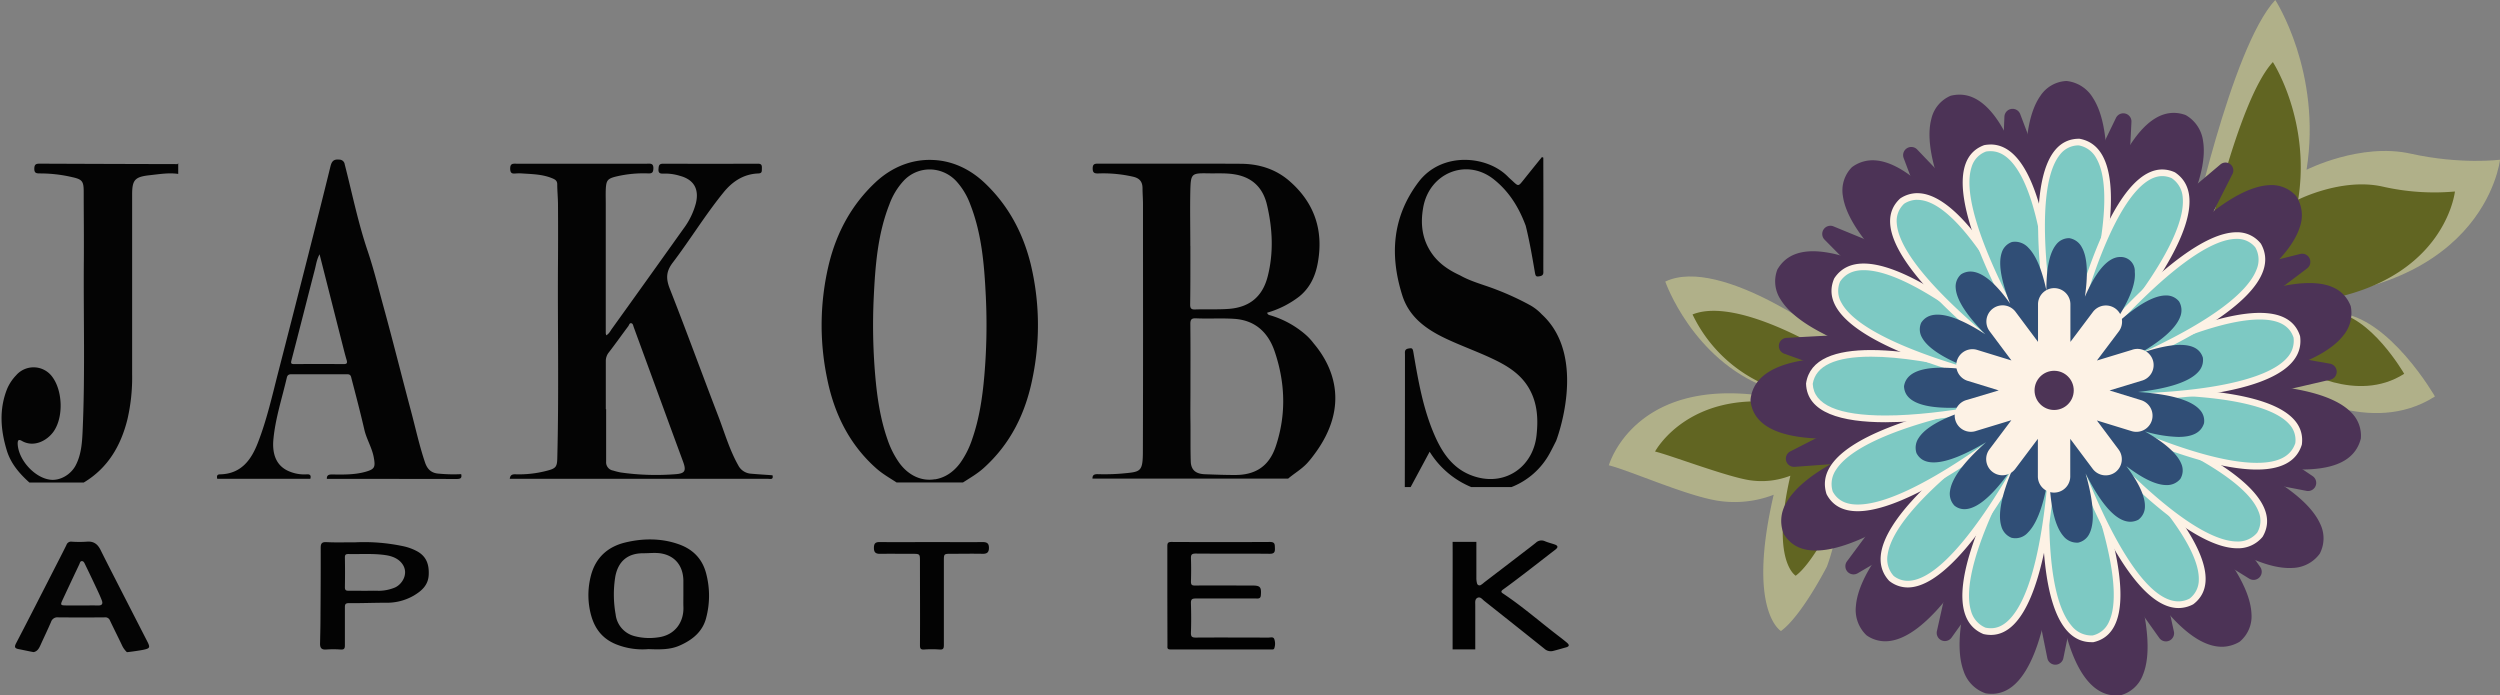 <svg id="Layer_1" data-name="Layer 1" xmlns="http://www.w3.org/2000/svg" viewBox="0 0 1131.59 314.77"><rect x="0" y="0" width="1131.59" height="314.77" fill="#808080" stroke="none"/><defs><style>.cls-1{fill:#040404;}.cls-2{fill:#030303;}.cls-3{fill:#020202;}.cls-4{fill:#4c3356;}.cls-5{fill:#b0b089;}.cls-6{fill:#616522;}.cls-7{fill:#7dc9c3;}.cls-8{fill:#fdf2e5;}.cls-9{fill:#304e76;}.cls-10{fill:#4d3456;}</style></defs><path class="cls-1" d="M8.57,293.84c-1.83-.34-2.21-.89-1.28-2.69,5.93-11.37,11.74-22.81,17.58-34.22,1.75-3.42,3.52-6.83,5.21-10.27a2.19,2.19,0,0,1,2.37-1.48,49.22,49.22,0,0,0,6.87,0c3.13-.28,4.92,1.15,6.24,3.83,2.94,5.94,6,11.82,9,17.72l12.11,23.62c1.4,2.74,1.18,3.14-1.76,3.76-1.89.4-6.88,1.08-7.47,1.08a10.23,10.23,0,0,1-2.35-3.38c-1.74-3.66-3.58-7.27-5.31-10.93a2.21,2.21,0,0,0-2.36-1.44q-10.53.1-21.06,0a3,3,0,0,0-3.23,2c-1.51,3.52-3.19,7-4.76,10.46-.66,1.46-1.34,2.86-3.09,3.26C14.88,295.18,10.4,294.18,8.57,293.84Zm28.06-19.78c2.59,0,5.18-.05,7.76,0,1.85.05,2.27-.83,1.68-2.35-.66-1.71-1.43-3.39-2.21-5.05q-2.62-5.6-5.33-11.17c-.3-.63-.63-1.49-1.45-1.51s-.91.88-1.18,1.44q-3.84,8.08-7.62,16.2c-1,2.17-.84,2.4,1.48,2.42Z"/><path class="cls-2" d="M160.87,245.47a85.06,85.06,0,0,1,21.18,1.67,23.56,23.56,0,0,1,6.84,2.44c4.17,2.33,5.39,6,5.16,10.65s-3.16,7.17-6.61,9.27a24.32,24.32,0,0,1-12.9,3.32c-5.54,0-11.07.24-16.61.18-1.64,0-1.83.62-1.82,1.92,0,5.69,0,11.39,0,17.08,0,1.48-.26,2.1-1.9,2a47.61,47.61,0,0,0-6.65,0c-2.14.15-2.74-.9-2.69-2.76.07-3.32.16-6.64.18-10,.07-11.09.15-22.18.11-33.27,0-2,.55-2.68,2.62-2.58C151.6,245.6,155.37,245.47,160.87,245.47Zm4.46,21.94c2,0,4-.08,6,0a19.05,19.05,0,0,0,6.9-1.27c3.55-1.17,7.15-6.46,3.79-11-1.77-2.37-4.55-3.43-7.44-3.86-5.57-.83-11.19-.39-16.79-.51-1.19,0-1.7.21-1.68,1.55q.12,6.75,0,13.51c0,1.36.56,1.57,1.71,1.55C160.31,267.36,162.82,267.41,165.33,267.41Z"/><path class="cls-2" d="M293.5,293.82a32.09,32.09,0,0,1-14.74-2.23c-7.12-2.93-10.38-8.48-11.76-15.43a34.89,34.89,0,0,1,.47-15.61c2.11-8.1,7.55-13.07,15.55-15s16.35-2,24.23.81c6.13,2.17,10.55,6.32,12.35,13.11a39.37,39.37,0,0,1,0,20.33c-1.61,6.14-6.17,9.82-11.81,12.33C303.34,294.15,298.62,294,293.5,293.82Zm15.82-24.53c0-2.22,0-4.43,0-6.65-.16-6.29-3.51-10.72-9.37-12-2.89-.65-5.9-.2-8.85-.22-7,0-11.29,3.66-12.59,10.54a51,51,0,0,0,.15,17.16,11.44,11.44,0,0,0,8.5,9.8,26.43,26.43,0,0,0,10.52.6c7.91-.91,11.86-7,11.66-13.64C309.27,273,309.32,271.14,309.32,269.29Z"/><path class="cls-2" d="M421.56,245.36c7.76,0,15.52.06,23.28,0,2,0,2.8.68,2.79,2.67s-.9,2.68-2.86,2.64c-4.81-.1-9.61,0-14.42,0-3.06,0-3.12.09-3.12,3.08,0,12.71,0,25.43,0,38.14,0,1.55-.21,2.25-2,2.1a49.22,49.22,0,0,0-6.87,0c-1.55.1-1.95-.34-1.95-1.92.08-12.64,0-25.28,0-37.92,0-3.46,0-3.47-3.56-3.47-4.88,0-9.76-.06-14.64,0-1.94,0-2.63-.78-2.64-2.63s.48-2.73,2.62-2.7C406,245.44,413.8,245.36,421.56,245.36Z"/><path class="cls-3" d="M528.38,269.49c0-7.39,0-14.79,0-22.18,0-1.48.24-2,1.88-2q22.29.12,44.58,0c2.33,0,2.16,1.19,2.23,2.73.08,1.75-.21,2.64-2.36,2.62-11.17-.12-22.33,0-33.49-.1-1.81,0-2.21.53-2.15,2.22.12,3.47.11,7,0,10.43,0,1.45.37,1.84,1.82,1.82,8.65-.07,17.3,0,25.95,0,3.61,0,4.15.69,3.87,4.38-.13,1.77-1.3,1.48-2.36,1.49-9,0-18,0-27.06,0-1.69,0-2.29.33-2.23,2.16.14,4.43.16,8.87,0,13.3-.07,1.95.6,2.25,2.36,2.23,10.94-.08,21.89,0,32.83,0,.88,0,2.12-.48,2.54.71a6.25,6.25,0,0,1,0,4.14c-.25.72-1,.52-1.55.52-15.15,0-30.31,0-45.47,0-1.6,0-1.34-.87-1.34-1.81Z"/><path class="cls-3" d="M709.26,290.91c-1.08-.9-2.17-1.78-3.29-2.63-8.47-6.43-16.46-13.48-25.32-19.41-.79-.53-1.76-1-.29-2.05,3.54-2.54,7-5.19,10.46-7.84,4.4-3.37,8.76-6.79,13.16-10.17,1.37-1.05,1.32-1.82-.35-2.39-1.46-.5-3-.87-4.39-1.47a3.7,3.7,0,0,0-4.08.73c-2,1.62-4.08,3.18-6.13,4.75q-8.61,6.62-17.25,13.21a10.11,10.11,0,0,1-1.61,1.21,1.14,1.14,0,0,1-1.59-.71,8.93,8.93,0,0,1-.32-2.59V245.27H657.5c.06,7.12,0,17.19,0,24.32,0,7.31,0,17,0,24.35h10.26c0-5.84,0-14.09,0-19.93,0-1.24-.28-2.79,1-3.42s2.14.64,3,1.34q13.65,10.8,27.24,21.67a4.28,4.28,0,0,0,3.86,1.07c2-.49,4-1.1,6-1.65C710.46,292.58,710.35,291.83,709.26,290.91Z"/><path class="cls-1" d="M80.31,74.28q-31.1-.07-62.17-.2c-1.63,0-2.57.11-2.61,2.23s1,2.2,2.62,2.19a64,64,0,0,1,14.52,1.68c4.51,1,5.21,1.83,5.22,6.52,0,10.34.14,20.68.06,31-.21,25.93.62,51.86-.57,77.78-.24,5.15-.64,10.33-3.07,15.06-2.23,4.33-7.16,7.15-11.57,6.59C15.58,216.26,8.2,208,8,200.78c0-1.58.48-2,1.8-1.26,5.41,3.19,11.49,0,14.43-4.16,4.48-6.3,4.21-18.07-.36-24.5a10.47,10.47,0,0,0-16.56-1,20.62,20.62,0,0,0-4,5.95c-3.77,9.28-3.08,18.63-.27,27.95,1.79,6,5.71,10.56,10.27,14.65H37.91c10.88-6.52,16.75-16.55,19.75-28.52a84.29,84.29,0,0,0,2.15-20.64q0-40.6,0-81.22c0-6.69,1.27-8,8.08-8.74,4.25-.46,8.48-1.19,12.78-.57V73.88C80.53,74,80.42,74.28,80.31,74.28Z"/><path class="cls-1" d="M198.67,214.39c-3.43-.2-5.26-2-6.3-5.11-2.59-7.67-4.29-15.58-6.38-23.39-4.19-15.7-8.11-31.48-12.42-47.15-2.32-8.41-4.36-16.88-7.18-25.21-4.32-12.75-7-26.06-10.36-39.14a2.44,2.44,0,0,0-2.51-2.14c-2.5-.28-3.38.79-3.94,3.06-3.32,13.56-6.75,27.09-10.19,40.62q-6.73,26.49-13.55,52.95c-2.69,10.49-5.08,21.08-9,31.22-3,7.94-7.59,14.41-17.26,14.61-1.52,0-1.45,1-1.26,2h42.15c.41-1.51-.07-2.13-1.71-2a17.48,17.48,0,0,1-7.56-1.23c-6-2.32-8.12-7.67-7.44-14.73.91-9.49,3.92-18.58,6.07-27.83.29-1.25,1-1.52,2.07-1.52,8.44,0,16.88.05,25.32,0,1.62,0,1.67,1.13,1.91,2.06,2,7.64,4,15.27,5.78,23,1,4.34,3.44,8.1,4.26,12.52s.49,5.37-3.66,6.55c-5,1.43-10.19,1.29-15.33,1.23-1.6,0-2.28.49-2.24,2,19.56,0,39.12,0,58.68.05,1.83,0,2.54-.36,2.13-2.19A71,71,0,0,1,198.67,214.39ZM155.56,164.8q-11.2-.08-22.39,0c-1.35,0-1.62-.27-1.25-1.68,3.59-13.75,7.06-27.52,10.62-41.26.55-2.12.81-4.36,2.11-6.76,3.53,13.91,6.91,27.24,10.3,40.55.64,2.5,1.25,5,2,7.48C157.29,164.45,156.89,164.8,155.56,164.8Z"/><path class="cls-1" d="M339.83,214.4a7,7,0,0,1-5.72-3.86c-3.94-7-6.14-14.75-9-22.2-7.37-19.14-14.37-38.43-21.89-57.52-1.8-4.57-1.84-7.82,1.29-11.95,7.91-10.42,14.74-21.64,23-31.79,4-4.94,9.08-8.31,15.69-8.56,1.87-.07,1.6-1.11,1.65-2.28.05-1.33-.09-2.15-1.81-2.14q-21.43.08-42.86,0c-2,0-2,1-2.13,2.48-.11,1.87.82,2.06,2.27,2a22.49,22.49,0,0,1,7.39,1c6.31,1.68,8.81,5.92,7.29,12.36a33.69,33.69,0,0,1-5.71,11.69Q293.22,126.2,277,148.78c-.73,1-1.27,2.26-2.58,3a5,5,0,0,1-.23-.94q0-29.16,0-58.31c0-2.23-.07-4.46,0-6.69.21-4.27.78-5,4.94-6a53.54,53.54,0,0,1,14.33-1.34c1.78.06,2.23-.53,2.28-2.27.07-2.52-1.54-2.13-3-2.13H233.84c-1.53,0-2.91-.27-2.91,2.2s1.2,2.33,2.83,2.2a17.62,17.62,0,0,1,2.41,0c4.61.32,9.28.35,13.65,2.14,1.2.49,2.42,1,2.41,2.79,0,3,.32,6,.34,9.06q.08,13,0,25.94c-.2,29.77.45,59.54-.33,89.31-.1,3.53-.78,4.31-4.34,5.24a49.15,49.15,0,0,1-14.57,1.7c-1.72-.07-2.4.51-2.59,2.05h116.8c1.08,0,2.64.55,2.13-1.6C346.39,214.88,343.11,214.69,339.83,214.4Zm-34.22.25a113.21,113.21,0,0,1-24.75-.81,33.54,33.54,0,0,1-3.35-.85,3.77,3.77,0,0,1-3.15-4q0-11.9,0-23.78h-.15c0-7.21,0-14.43,0-21.64a6.22,6.22,0,0,1,1.43-4.14c3-3.88,5.81-7.87,8.75-11.79.38-.51.53-1.55,1.41-1.32.72.18.81,1.09,1.05,1.76q6.78,18.51,13.56,37,4.39,12,8.82,24C310.72,213.19,310,214.35,305.61,214.65Z"/><path class="cls-1" d="M445.61,82.71c-6.92-6.52-15.05-10-23.33-10.3v0c-9.25-.43-18.47,3-26.17,10.27-10.72,10.11-17.41,22.58-20.91,36.8a118,118,0,0,0-.85,51.65c3.14,15.87,10,30,22.33,40.91,2.8,2.48,6,4.29,9.14,6.33H435.9c3.1-2,6.33-3.85,9.13-6.33,12.34-11,19.19-25,22.33-40.91a118.16,118.16,0,0,0-.84-51.65C463,105.29,456.32,92.82,445.61,82.71Zm-.07,87.4c-.84,9.76-2.27,19.44-5.52,28.75a40.45,40.45,0,0,1-5.38,10.68c-3.19,4.36-7.29,6.82-11.5,7.43v-.05c-5.71,1-11.72-1.44-16.07-7.38a40.75,40.75,0,0,1-5.38-10.68c-3.25-9.31-4.67-19-5.52-28.75a266,266,0,0,1-.66-36c.69-14.14,1.8-28.24,7.06-41.6A31.64,31.64,0,0,1,408.87,82a16.07,16.07,0,0,1,14.27-5.13v0A16.65,16.65,0,0,1,432.85,82a31.81,31.81,0,0,1,6.3,10.44c5.25,13.36,6.37,27.46,7.06,41.6A267.61,267.61,0,0,1,445.54,170.11Z"/><path class="cls-1" d="M697.86,142.28h0a22,22,0,0,0-5.25-4.12,125.12,125.12,0,0,0-15.34-7.08c-5.48-2.16-11.26-3.53-16.44-6.46-5-2.3-9.46-5.26-12.65-9.79-4.42-6.29-5.35-13.25-4-20.83,2.71-15.67,19.56-22.62,31.92-12.86,7.09,5.61,11.49,12.94,14.51,21.09,1.73,7,2.95,14.09,4.16,21.19.31,1.78.65,1.89,2.22,1.6,1.89-.35,1.57-1.57,1.57-2.79v-3h0q.08-22,0-44V71.34l-.63-.24c-2.8,3.47-5.61,6.94-8.38,10.42-2.29,2.87-2.27,2.88-4.85.46-.71-.67-1.47-1.29-2.15-2-9.47-9.68-30-11.43-40.46,2.39-11.91,15.78-13.11,33.08-7.38,51.28,3.25,10.33,11.54,15.86,20.75,20.08,6.5,3,13.24,5.44,19.71,8.47,6.68,3.13,13,6.81,16.92,13.59,3.8,6.63,4.2,13.71,3.41,21.15-1.48,14.15-13.67,22.78-27.14,19-9.58-2.66-14.89-9.69-18.72-18.25-5.46-12.2-7.68-25.28-9.91-38.33-.3-1.78-.65-1.89-2.22-1.6-1.89.35-1.57,1.57-1.57,2.79q0,30-.08,59.91h2.65l8.6-16a40.18,40.18,0,0,0,18.81,16h18.25a33.6,33.6,0,0,0,17.3-15.3c1-1.82,1.92-3.71,2.87-5.57C704.35,199.65,719.1,161.68,697.86,142.28Z"/><path class="cls-1" d="M590.78,151.32c-.74-.64-1.5-1.24-2.27-1.81l-.1-.08h0a42.72,42.72,0,0,0-13.15-6.62c-.66-.2-1.42-.22-1.7-1.27a43.21,43.21,0,0,0,14.53-7.33c4.93-4,7.33-9.32,8.4-15.29C599.14,104.27,595,91.85,583.72,82c-6.32-5.52-13.9-7.83-22.11-7.87-21.51-.12-43,0-64.55-.06-1.55,0-2.46.17-2.47,2.13s.72,2.36,2.5,2.31A60.86,60.86,0,0,1,512.94,80c2.72.65,4.19,2.09,4.21,5.19,0,2.38.21,4.79.21,7.19,0,37.16.08,74.32-.05,111.48,0,10-.92,9.68-9.65,10.5a96.94,96.94,0,0,1-10.92.26c-1.62,0-2.26.51-2.25,2h88.59c2.79-2.37,6-4.19,8.54-6.92.27-.29.53-.59.79-.89h0l.08-.09c.66-.76,1.28-1.54,1.87-2.34,17.93-23.37,7.93-41.89.26-50.94A26.5,26.5,0,0,0,590.78,151.32Zm-52-40h0c0-8.29-.17-16.58,0-24.86.21-7.88.47-8.13,8-8,4.08.09,8.14-.22,12.23.49,8,1.37,12.69,6.19,14.47,13.77,2.51,10.68,3.07,21.49.36,32.26-2.33,9.3-8.27,14.16-17.76,14.84-5.06.36-10.13.07-15.19.26-1.86.06-2.2-.68-2.18-2.34C538.84,129,538.81,120.13,538.81,111.31ZM577.47,202c-3,9-9.18,13.11-18.78,13-4.44,0-8.87-.18-13.3-.34-3.42-.13-6.27-1.34-6.41-5.8-.2-6.05-.05-12.1-.14-18.15-.07-4.72,0-9.44,0-14.16,0-10,.06-20-.05-29.92,0-2,.55-2.63,2.55-2.54,5.76.26,11.53-.14,17.3.23,9.6.62,15.41,6.25,18.31,14.73C581.77,173.2,582.27,187.66,577.47,202Z"/><path class="cls-4" d="M897.09,104c.69,4.23,1.71,9,4.74,12.25A14.89,14.89,0,0,0,915,120.43c9.11-1.74,16.14-11,17.87-20L914.42,51.64a3.7,3.7,0,0,0-7.15,1.16L905,108.38l-8.45-8.55C896.7,101.23,896.86,102.62,897.09,104Z"/><path class="cls-5" d="M991,109.72S1009.78,21.58,1029.87,0c0,0,21.17,32.53,14.16,76.84,0,0,24.33-12.35,47.08-7.3s40.48,2.76,40.48,2.76-7,66.35-113.11,63.11"/><path class="cls-5" d="M1037.61,175.87s35.21,22.38,64.53,3.58c0,0-20.78-36.21-43.93-37.8S1037.61,175.87,1037.61,175.87Z"/><path class="cls-5" d="M830.94,154.85s-51.72-39.51-77.18-27.4c0,0,12.2,35.09,46,48S830.94,154.85,830.94,154.85Z"/><path class="cls-6" d="M997.29,117s15.2-71.42,31.49-88.9c0,0,17.15,26.35,11.47,62.26,0,0,19.71-10,38.14-5.92a105.18,105.18,0,0,0,32.8,2.24s-5.68,53.76-91.65,51.13"/><path class="cls-6" d="M1040.61,166.55s26,16.51,47.61,2.64c0,0-15.33-26.72-32.41-27.89S1040.61,166.55,1040.61,166.55Z"/><path class="cls-5" d="M826.94,256.42s-11.38,22.31-20.81,29.21c0,0-15.56-9-3.29-61.69a49,49,0,0,1-25.47,2.68c-14.33-2.3-39.92-13.75-49.15-16,0,0,11-39.06,68.34-31.66S826.94,256.42,826.94,256.42Z"/><path class="cls-6" d="M828.08,239.15s-8.36,16.37-15.28,21.44c0,0-11.41-6.58-2.41-45.27a36,36,0,0,1-18.69,2c-10.52-1.69-35.79-11.33-42.56-12.94,0,0,14.57-27.43,56.64-22S828.08,239.15,828.08,239.15Z"/><path class="cls-6" d="M830.93,161.73s-43.44-28-64.83-19.4a65.46,65.46,0,0,0,38.67,34C833.19,185.42,830.93,161.73,830.93,161.73Z"/><path class="cls-4" d="M876.7,196c4.71-3.3,11.34-7.21,12.18-13a13.18,13.18,0,0,0-1.72-7.46,34.17,34.17,0,0,0-6.31-8.11c-7-7-15.37-12.22-23.89-17.17l-48.34,2.67a3.69,3.69,0,0,0-1,7.16l52.33,18.89L810.4,204.3a3.7,3.7,0,0,0,2,7l51.75-3.77C867.19,202.79,872.08,199.21,876.7,196Z"/><path class="cls-4" d="M996.49,219c-6.16,6.06-11.09,13.5-11.94,22.12l33.5,20.78a3.7,3.7,0,0,0,5-5.27Z"/><path class="cls-4" d="M909.16,127.3c-3.79.86-5.4-5-1.61-5.83a25.42,25.42,0,0,0,6.53-2.53,11.49,11.49,0,0,0-.21-3.73c-1.1-4.83-4.12-8.9-7.37-12.55l-.31,5.28L867.8,67.68a3.7,3.7,0,0,0-6.14,3.86l19.61,52.06-51.45-21.17a3.7,3.7,0,0,0-4,6L864.88,148l-13.13.37c1,.62,1.92,1.2,2.88,1.75a81.33,81.33,0,0,0,15.89,6.63c8.71,2.72,18.27,5.2,27.41,4a16.38,16.38,0,0,0,5.67-1.69,9.57,9.57,0,0,0,3.2-2.76c1.88-2.71,2.59-6.31,3-9.63.51-4.38.68-8.78,1.22-13.16a56.06,56.06,0,0,1,1.35-7.2A26.66,26.66,0,0,1,909.16,127.3Z"/><path class="cls-4" d="M972,231.45l18.51,10.94a91.55,91.55,0,0,1-6.06-22.9c-.68-5.93-.39-12.75,2.57-18.07a141,141,0,0,0-25.89-4.93c-4.28-.46-8.56-.8-12.85-1.07-6.52-.4-13-1.14-19.48-1.81-7.44-.77-15-1.38-22.44-.68a39.91,39.91,0,0,0-19.68,7.33c-6.21,4.36-11.94,9.38-19,12.39-.43.18-.87.33-1.3.5L836,254.1a3.7,3.7,0,0,0,4.84,5.39l48-28.16-12.12,54.29a3.7,3.7,0,0,0,6.61,3l32.37-45.24,11,54.53a3.7,3.7,0,0,0,7.25,0l11.17-54.5,32.24,45.34a3.69,3.69,0,0,0,6.62-2.93Z"/><path class="cls-4" d="M1018.75,138.74c-1-2.05-2-4.06-3-6.06a81.45,81.45,0,0,1-4.89-11.15L985.06,129l25.46-50.29a3.55,3.55,0,0,0-5.45-4.31L962,110.72l2.77-55.56a3.69,3.69,0,0,0-7-1.8l-24.27,50.07-3.58-9.27a75.94,75.94,0,0,1-6.19,7.58c-2.53,2.77-5.15,5.48-7.44,8.44s-4.12,6-6.42,8.83a56.5,56.5,0,0,1-17.27,14.39,57.15,57.15,0,0,1-22.4,6.29c-2.24.17-4.49.21-6.75.22q1.73,5,3.2,10c3.31,11.33,5.83,22.87,8.51,34.35,1.34,5.78,2.81,11.47,4.59,17.13.38,1.19.75,2.38,1.12,3.58a152.35,152.35,0,0,1,26.76-.4,257.9,257.9,0,0,1,28.95,3.24c10.34,1.77,20.64,3.86,31.1,4.81,4.47.41,9.09.3,13.67.42a38.15,38.15,0,0,1-1.87-5.65,48.32,48.32,0,0,1-1.17-17c.63-5.39,2.16-10.54,6.49-14.12,4.9-4,11-6.07,16.47-9.19s10.44-7,16.21-9.46l-18.74-2.59Z"/><path class="cls-4" d="M1054.66,164.62,999.87,155l44.41-33.51a3.7,3.7,0,0,0-3.13-6.54l-51.89,13a33,33,0,0,0-5.31,8.33,65.52,65.52,0,0,0-5.17,19.6,150.81,150.81,0,0,0-.48,27.21c.65,9.54,4,18.63,5,28.08,1.44.75,2.89,1.5,4.35,2.21s2.77,1.38,4.15,2.1l-2.4-3.84L1044,222.18a3.69,3.69,0,0,0,2.76-6.69l-46.14-31.08,54.2-12.55A3.7,3.7,0,0,0,1054.66,164.62Z"/><path class="cls-4" d="M1064.14,186.58c-8.3-8.42-28-12.83-57.52-13,23.38-4,45.56-10.74,54.13-21.83a15.74,15.74,0,0,0,3.27-13.2c-3-7.63-10-11-21.41-10.35-10.67.62-23.88,4.81-37.41,10.54,17.4-11.42,32.06-24.1,35.79-36a15.84,15.84,0,0,0-1.73-14.07,14.87,14.87,0,0,0-12.35-4.85c-14.07.82-32.49,16.37-49.34,34.47,12.33-20,21.84-40.61,19.63-54.36a15.88,15.88,0,0,0-7.83-11.82,15.55,15.55,0,0,0-6.28-1c-12.44.72-22.47,17.31-30.22,38.28,1.6-18.61.67-35.57-5.56-45.12a15.82,15.82,0,0,0-11.95-7.61,14.93,14.93,0,0,0-11.85,6.79c-6.11,8.74-7.41,24.55-6.29,42.25-4.54-16.37-10.6-30.63-18.67-37.91-4-3.57-8.06-5.18-12.55-4.92a18.08,18.08,0,0,0-3,.45,14.93,14.93,0,0,0-8.79,10.45c-3,11.18,2.26,28.26,10.51,46-12.79-16-26.35-27.87-38.08-27.19a15.58,15.58,0,0,0-8.38,3.09,14.93,14.93,0,0,0-4.11,13c1.64,12.05,14.1,26.62,29.59,40.46-16.48-9.31-32.8-16-44.78-15.36-6.74.4-11.47,3.09-14.46,8.24A14.9,14.9,0,0,0,806,135.62c7.27,11.84,28.81,21,52,27.68a195.79,195.79,0,0,0-32-1.25c-21.32,1.24-32.65,7.66-33.67,19.08,1.23,13,15.89,18.79,43.56,17.19h0a252.3,252.3,0,0,0,29-3.63c-24.73,8.27-48.76,19.39-56.31,32.83a15.85,15.85,0,0,0-1.22,14.12c3.34,5.49,8.63,7.94,16.16,7.5,12.89-.75,30.08-9.89,46.89-21.35-16,16-29.25,33-30.35,46.43a15.83,15.83,0,0,0,4.79,13.34,14.64,14.64,0,0,0,9.33,2.68h0c14.18-.82,29.85-20.62,43.27-43.3-8.18,21.88-13.45,43.81-8.65,56.81a15.81,15.81,0,0,0,10,10.08,16.93,16.93,0,0,0,3.59.2c4.23-.25,7.92-2.22,11.27-6,9.41-10.69,14-33.47,16-56.95,1.79,24.28,6.3,47.92,16.46,58.36,3.76,3.87,8,5.61,12.92,5.33h0l.83-.07a14.94,14.94,0,0,0,10.08-9.21c5-12.12.56-33.1-6.88-54.49,13.3,23,29,42.56,43.53,41.72h0a15.89,15.89,0,0,0,7.16-2.26,14.91,14.91,0,0,0,5.34-12.56c-.4-10.25-8.3-23-19.22-36,13.88,9.35,27.38,15.77,37.75,15.17h0a15.78,15.78,0,0,0,12.35-6.42,14.92,14.92,0,0,0,.16-13.66c-4.61-10.09-18.47-19.59-35.18-27.84,11.22,2.41,21.93,3.77,30.86,3.25h0c13.16-.76,20.62-5.32,22.79-13.92A14.79,14.79,0,0,0,1064.14,186.58Z"/><path class="cls-7" d="M946.7,289.16a12.86,12.86,0,0,1-10.15-4.89c-17.47-20.22-8.14-94.07-6.78-104.1l.94-.12c4.32,9.11,36.53,78.7,25.19,102.17a12,12,0,0,1-8.55,6.93Z"/><path class="cls-8" d="M930.83,183.8c11.26,24.19,32.92,78.71,23.71,97.77a10.57,10.57,0,0,1-7.39,6.07h-.45a11.46,11.46,0,0,1-9-4.36c-15.71-18.2-9.06-81.88-6.86-99.49m.77-5.4-3.17.43S912,290.67,946.7,290.67c.28,0,.57,0,.85,0,34.91-7.73-15.95-112.25-15.95-112.25Z"/><path class="cls-7" d="M986,273.71c-26.37,0-52.27-82.75-55.45-93.26l.8-.51c7.73,6.5,66,56.38,65.4,82.44a12,12,0,0,1-4.9,9.86,12.84,12.84,0,0,1-5.85,1.47Z"/><path class="cls-8" d="M933,183.28c20.29,17.29,62.71,57.91,62.26,79.07a10.62,10.62,0,0,1-4.2,8.61,11.13,11.13,0,0,1-5,1.24c-21.16,0-44.26-60.54-53-88.92m-1.51-5.21-2.7,1.71s27.75,95.44,57.23,95.44a14.21,14.21,0,0,0,6.66-1.7c28.54-21.54-61.19-95.45-61.19-95.45Z"/><path class="cls-7" d="M1012.7,246.56c-26.53,0-74.92-58.26-81.37-66.18l.55-.77c9.61,3.07,82.44,27.08,91.83,51.39a12,12,0,0,1-.78,11,12.73,12.73,0,0,1-10.22,4.58Z"/><path class="cls-8" d="M934.69,182.09c25.36,8.29,80,29.72,87.61,49.46a10.59,10.59,0,0,1-.61,9.55,11.26,11.26,0,0,1-9,4c-11.19,0-28.65-11.38-50.49-32.91-12.22-12-22.67-24.22-27.52-30m-3.41-4.26-1.85,2.61s53.9,67.63,83.27,67.63a14.29,14.29,0,0,0,11.46-5.21c18.2-30.77-92.88-65-92.88-65Z"/><path class="cls-7" d="M1021.49,211c-29.55,0-81.6-26.84-89.46-31l.2-.93c4.3-.4,20.76-1.81,39.47-1.81,35.07,0,57.79,4.78,65.71,13.82a11.9,11.9,0,0,1,3,9.8c-2.16,6.8-8.35,10.11-18.93,10.11Z"/><path class="cls-8" d="M971.7,178.79c34.13,0,57.06,4.73,64.57,13.3a10.48,10.48,0,0,1,2.67,8.49c-2,6-7.69,8.92-17.45,8.92-26.59,0-71.88-22.14-85.66-29.21,6.83-.56,20.6-1.5,35.87-1.5m0-3c-22,0-40.71,1.92-40.71,1.92l-.68,3.13s58.56,31.7,91.18,31.7c10.22,0,17.89-3.11,20.41-11.29,2.82-21.2-37.41-25.46-70.2-25.46Z"/><path class="cls-7" d="M953,179.82c-10,0-17.62-.33-20.41-.47l-.21-.92c7.77-4.54,61.55-35.32,90.48-35.32,9.26,0,14.76,3,16.79,9.35a12.67,12.67,0,0,1-3.25,10.45c-12.82,14.72-57.75,16.91-83.39,16.91Z"/><path class="cls-8" d="M1022.83,144.62c8.45,0,13.46,2.67,15.31,8.17a11.27,11.27,0,0,1-2.91,9.13c-9.08,10.42-39.06,16.39-82.26,16.39-7.1,0-13-.17-16.85-.31,13.82-7.87,60.65-33.38,86.71-33.38m0-3c-31.86,0-92.19,36.09-92.19,36.09l.7,3.12s8.9.54,21.63.54c33,0,91.68-3.57,88.13-29.21-2.38-7.59-9.16-10.54-18.27-10.54Z"/><path class="cls-7" d="M901.14,285.87a13.3,13.3,0,0,1-2.9-.33A12.78,12.78,0,0,1,890.7,277c-7.71-25.44,32.87-88.85,38.45-97.38l.9.29c0,9.82-.75,82.72-19.56,101.7-2.88,2.9-5.94,4.31-9.35,4.31Z"/><path class="cls-8" d="M928.52,183.34c-.22,17.47-2.18,80.07-19.11,97.15-2.58,2.6-5.28,3.87-8.27,3.87a12.21,12.21,0,0,1-2.44-.26,11.37,11.37,0,0,1-6.55-7.58c-3.26-10.75,2.34-30.83,16.2-58.07,7.73-15.2,16.09-28.74,20.17-35.11m0-5.55S864.63,273.27,897.78,287a15.35,15.35,0,0,0,3.36.39c31.41,0,30.42-108.62,30.42-108.62l-3-1Z"/><path class="cls-7" d="M863.51,264.42a11.78,11.78,0,0,1-7.39-2.6,12.76,12.76,0,0,1-3.21-11c3.74-26.33,67.28-66.7,75.93-72.08l.7.64c-4.47,9.58-40.5,85-66,85Z"/><path class="cls-8" d="M926.72,181.9c-12.3,25.95-42.67,81-63.21,81a10.27,10.27,0,0,1-6.36-2.21,11.29,11.29,0,0,1-2.74-9.63c1.57-11.12,15.12-27,39.18-45.82C907,194.71,920.35,186,926.72,181.9m2.3-5s-98.2,59.62-73.93,86a13.38,13.38,0,0,0,8.42,3c28.41,0,67.86-86.87,67.86-86.87L929,176.89Z"/><path class="cls-7" d="M840.84,229.88c-6.1,0-10.25-2.23-12.68-6.8a12.79,12.79,0,0,1,1.66-11.31c14.38-22.36,89-32.55,99.08-33.83l.36.87c-7.32,6.22-61.12,51.07-88.42,51.07Z"/><path class="cls-8" d="M925.62,179.9c-13.14,10.9-60.2,48.47-84.78,48.47-5.43,0-9.12-1.92-11.28-5.88a11.34,11.34,0,0,1,1.53-9.9c6.08-9.45,25-18.2,54.73-25.3,16.58-4,32.31-6.36,39.8-7.39m4.23-3.6s-114.12,13.22-103.09,47.36c2.84,5.47,7.81,7.73,14.08,7.73,30.08,0,90.24-52.14,90.24-52.14l-1.23-2.95Z"/><path class="cls-7" d="M853.43,189.58c-22.48,0-34.06-5.35-34.43-15.91,1.36-9.12,10.74-13.74,27.86-13.74,30.32,0,75,14.7,82.47,17.23l-.06,1c-6.9,1.77-46.08,11.47-75.84,11.47Z"/><path class="cls-8" d="M846.86,161.44c27.06,0,65.75,11.84,78.66,16.05-11.94,2.93-45.76,10.58-72.09,10.58-21.41,0-32.48-4.81-32.92-14.32,1.32-8.17,10.18-12.31,26.35-12.31m0-3c-15.72,0-27.78,3.85-29.38,15.16.35,13.34,16.21,17.52,35.95,17.52,33.16,0,77.29-11.8,77.29-11.8l.18-3.19s-50.38-17.69-84-17.69Z"/><path class="cls-7" d="M929.57,177.5c-9.91-1.87-85.12-16.81-97.42-39.8a12,12,0,0,1-.56-11c2.65-4,6.58-5.93,12-5.93,27.21,0,79.29,49,86.43,55.89Z"/><path class="cls-8" d="M843.59,122.29c24.51,0,70.23,41.23,82.88,53.09-26.19-5.13-83-19.74-93-38.39a10.57,10.57,0,0,1-.56-9.56c2.35-3.45,5.84-5.14,10.66-5.14m0-3c-5.62,0-10.25,2-13.33,6.72-14.31,32.77,100.12,53.2,100.12,53.2l1.52-2.81s-58.25-57.11-88.31-57.11Z"/><path class="cls-7" d="M930.07,177.09c-8.31-5.72-71.06-49.78-73-75.77A12.07,12.07,0,0,1,861,91,12.53,12.53,0,0,1,867.86,89c26.1,0,58.85,77.56,63,87.56Z"/><path class="cls-8" d="M867.86,90.46c21,0,49.1,56.74,60.27,83.47-21.86-15.27-68-51.62-69.57-72.73a10.63,10.63,0,0,1,3.35-9,11,11,0,0,1,6-1.77m0-3a14,14,0,0,0-7.81,2.4C833.72,114,930.13,179,930.13,179l2.53-2S897,87.44,867.86,87.44Z"/><path class="cls-7" d="M929.27,173.13c-5.47-8.48-46.49-73.26-38.31-98a12.06,12.06,0,0,1,7.58-8,14.51,14.51,0,0,1,2.43-.21c3.62,0,6.85,1.48,9.86,4.54,19,19.31,19.4,91.47,19.36,101.42Z"/><path class="cls-8" d="M901,68.43c3.19,0,6.07,1.34,8.79,4.09,17.12,17.39,18.79,79.47,18.91,96.9-14.33-22.52-42.91-73.75-36.28-93.83a10.58,10.58,0,0,1,6.54-7,12,12,0,0,1,2-.17m0-3a15.47,15.47,0,0,0-2.83.27c-33.6,12.22,30.46,109.21,30.46,109.21l3.09-.84S933.32,65.4,901,65.4Z"/><path class="cls-7" d="M933.45,174.39c-2.23-9.83-18.49-84.74-2.33-105.19A12,12,0,0,1,941,64.29a12.75,12.75,0,0,1,9.25,6.7c13.17,23.09-12.32,93.94-15.85,103.48Z"/><path class="cls-8" d="M940.87,65.8a11.31,11.31,0,0,1,8.06,5.94c5.57,9.75,4.57,30.58-2.89,60.21-4.17,16.57-9.33,31.65-11.88,38.76-5.72-26.06-15-84-1.85-100.58a10.63,10.63,0,0,1,8.56-4.33m.22-3c-35.71,0-8.87,113-8.87,113l3.19.28s41.08-107.29,5.71-113.3Z"/><path class="cls-7" d="M932.1,176.86c2.13-10.77,20.35-98.66,46.59-98.66a12.35,12.35,0,0,1,5,1.11,12.74,12.74,0,0,1,5.74,9.88c2.66,26.46-49.4,80.84-56.51,88.13Z"/><path class="cls-8" d="M978.69,79.71a10.81,10.81,0,0,1,4.28.93,11.34,11.34,0,0,1,5,8.7c1.12,11.17-8.25,29.8-27.11,53.85-10.51,13.42-21.33,25.09-26.56,30.56a434.93,434.93,0,0,1,12.14-45.68c10.38-31.18,21.84-48.36,32.28-48.36m0-3c-29.39,0-48.29,101-48.29,101l2.8,1.55S1014.32,97.83,984.44,78a13.94,13.94,0,0,0-5.75-1.29Z"/><path class="cls-7" d="M932.35,175.34c6.2-8,54-68.72,80-68.72a12,12,0,0,1,9.72,4.49,12.76,12.76,0,0,1,.72,11.41c-9.44,24.86-80.31,50.26-89.92,53.61Z"/><path class="cls-8" d="M1012.37,108.13a10.52,10.52,0,0,1,8.47,3.85,11.3,11.3,0,0,1,.56,10c-4,10.5-20.69,23-48.3,36.07-15.44,7.33-30.35,12.94-37.46,15.5,16.58-21.15,55.66-65.42,76.73-65.42m0-3c-28.75,0-81.89,70.19-81.89,70.19l1.81,2.63s108.92-36.57,91.05-67.68a13.55,13.55,0,0,0-11-5.14Z"/><path class="cls-9" d="M995.75,185.53c-3.85-4.4-13.43-7.15-28-8.1,11.65-1.31,22.79-4,27.34-9.18a7.74,7.74,0,0,0,2-6.41c-1.24-3.85-4.6-5.72-10.25-5.73-5.28,0-11.92,1.67-18.76,4.09,8.91-5.11,16.52-10.94,18.71-16.71a7.83,7.83,0,0,0-.44-7,7.33,7.33,0,0,0-6-2.75c-7,0-16.5,7.11-25.35,15.54,6.68-9.49,12-19.38,11.28-26.23a6.37,6.37,0,0,0-6.58-6.73c-6.15,0-11.59,7.88-16,18,1.34-9.13,1.38-17.52-1.41-22.41a7.81,7.81,0,0,0-5.67-4.11,7.37,7.37,0,0,0-6,3c-3.27,4.13-4.38,11.89-4.35,20.65-1.75-8.21-4.32-15.42-8.09-19.24a8.27,8.27,0,0,0-6-2.8,8.61,8.61,0,0,0-1.5.13,7.37,7.37,0,0,0-4.65,4.9c-1.79,5.43.28,14,3.83,23-5.84-8.27-12.17-14.52-18-14.53a7.82,7.82,0,0,0-4.22,1.27,7.4,7.4,0,0,0-2.41,6.31c.45,6,6.17,13.54,13.4,20.82-7.85-5.08-15.7-8.88-21.63-8.89-3.34,0-5.75,1.18-7.38,3.63a7.38,7.38,0,0,0,.35,6.74c3.24,6,13.59,11.19,24.83,15.18A97.54,97.54,0,0,0,879,166.42c-10.55,0-16.33,2.82-17.17,8.42.23,6.46,7.29,9.74,21,9.76h0a124.24,124.24,0,0,0,14.39-.93c-12.43,3.35-24.61,8.12-28.73,14.53a7.8,7.8,0,0,0-1,6.93c1.49,2.8,4,4.16,7.75,4.17,6.38,0,15.12-4,23.75-9.15-8.36,7.41-15.4,15.42-16.33,22a7.79,7.79,0,0,0,2,6.72,7.14,7.14,0,0,0,4.52,1.6h0c7,0,15.33-9.29,22.61-20.08-4.68,10.55-7.92,21.21-5.93,27.76a7.78,7.78,0,0,0,4.61,5.26,7.54,7.54,0,0,0,7.5-2.43c5-5,7.87-16.1,9.58-27.62.17,12,1.7,23.82,6.4,29.27a7.86,7.86,0,0,0,6.21,3h.42a7.4,7.4,0,0,0,5.24-4.25c2.82-5.83,1.25-16.3-1.79-27.07,5.88,11.75,13,21.84,20.24,21.85h0a7.89,7.89,0,0,0,3.6-.9,7.41,7.41,0,0,0,3-6c.11-5.07-3.41-11.6-8.42-18.29,6.57,5,13,8.58,18.17,8.59h0a7.81,7.81,0,0,0,6.28-2.8,7.4,7.4,0,0,0,.48-6.73c-2-5.12-8.53-10.21-16.53-14.77a58.93,58.93,0,0,0,15.12,2.51h0c6.51,0,10.33-2,11.65-6.19A7.28,7.28,0,0,0,995.75,185.53Z"/><path class="cls-8" d="M969.18,181.14l-14.32-4.4,14.33-4.36a7.33,7.33,0,1,0-4.26-14l-15.79,4.8L959.06,150a7.35,7.35,0,0,0-1.45-10.26h0a7.35,7.35,0,0,0-10.27,1.45l-10.2,13.56,0-17a7.33,7.33,0,0,0-14.66,0l0,17-10.16-13.6a7.33,7.33,0,0,0-11.75,8.78l9.88,13.22-15.77-4.85a7.33,7.33,0,0,0-4.31,14l14.33,4.41L890.36,181a7.33,7.33,0,1,0,4.27,14l15.78-4.8-9.92,13.19a7.33,7.33,0,0,0,11.72,8.81l10.2-13.56,0,17a7.33,7.33,0,0,0,14.66,0l0-17,10.17,13.59a7.36,7.36,0,0,0,10.26,1.49h0A7.36,7.36,0,0,0,959,203.53l-9.88-13.22,15.77,4.85A7.35,7.35,0,0,0,974,190.3h0A7.35,7.35,0,0,0,969.18,181.14Z"/><circle class="cls-10" cx="929.78" cy="176.7" r="8.87"/></svg>